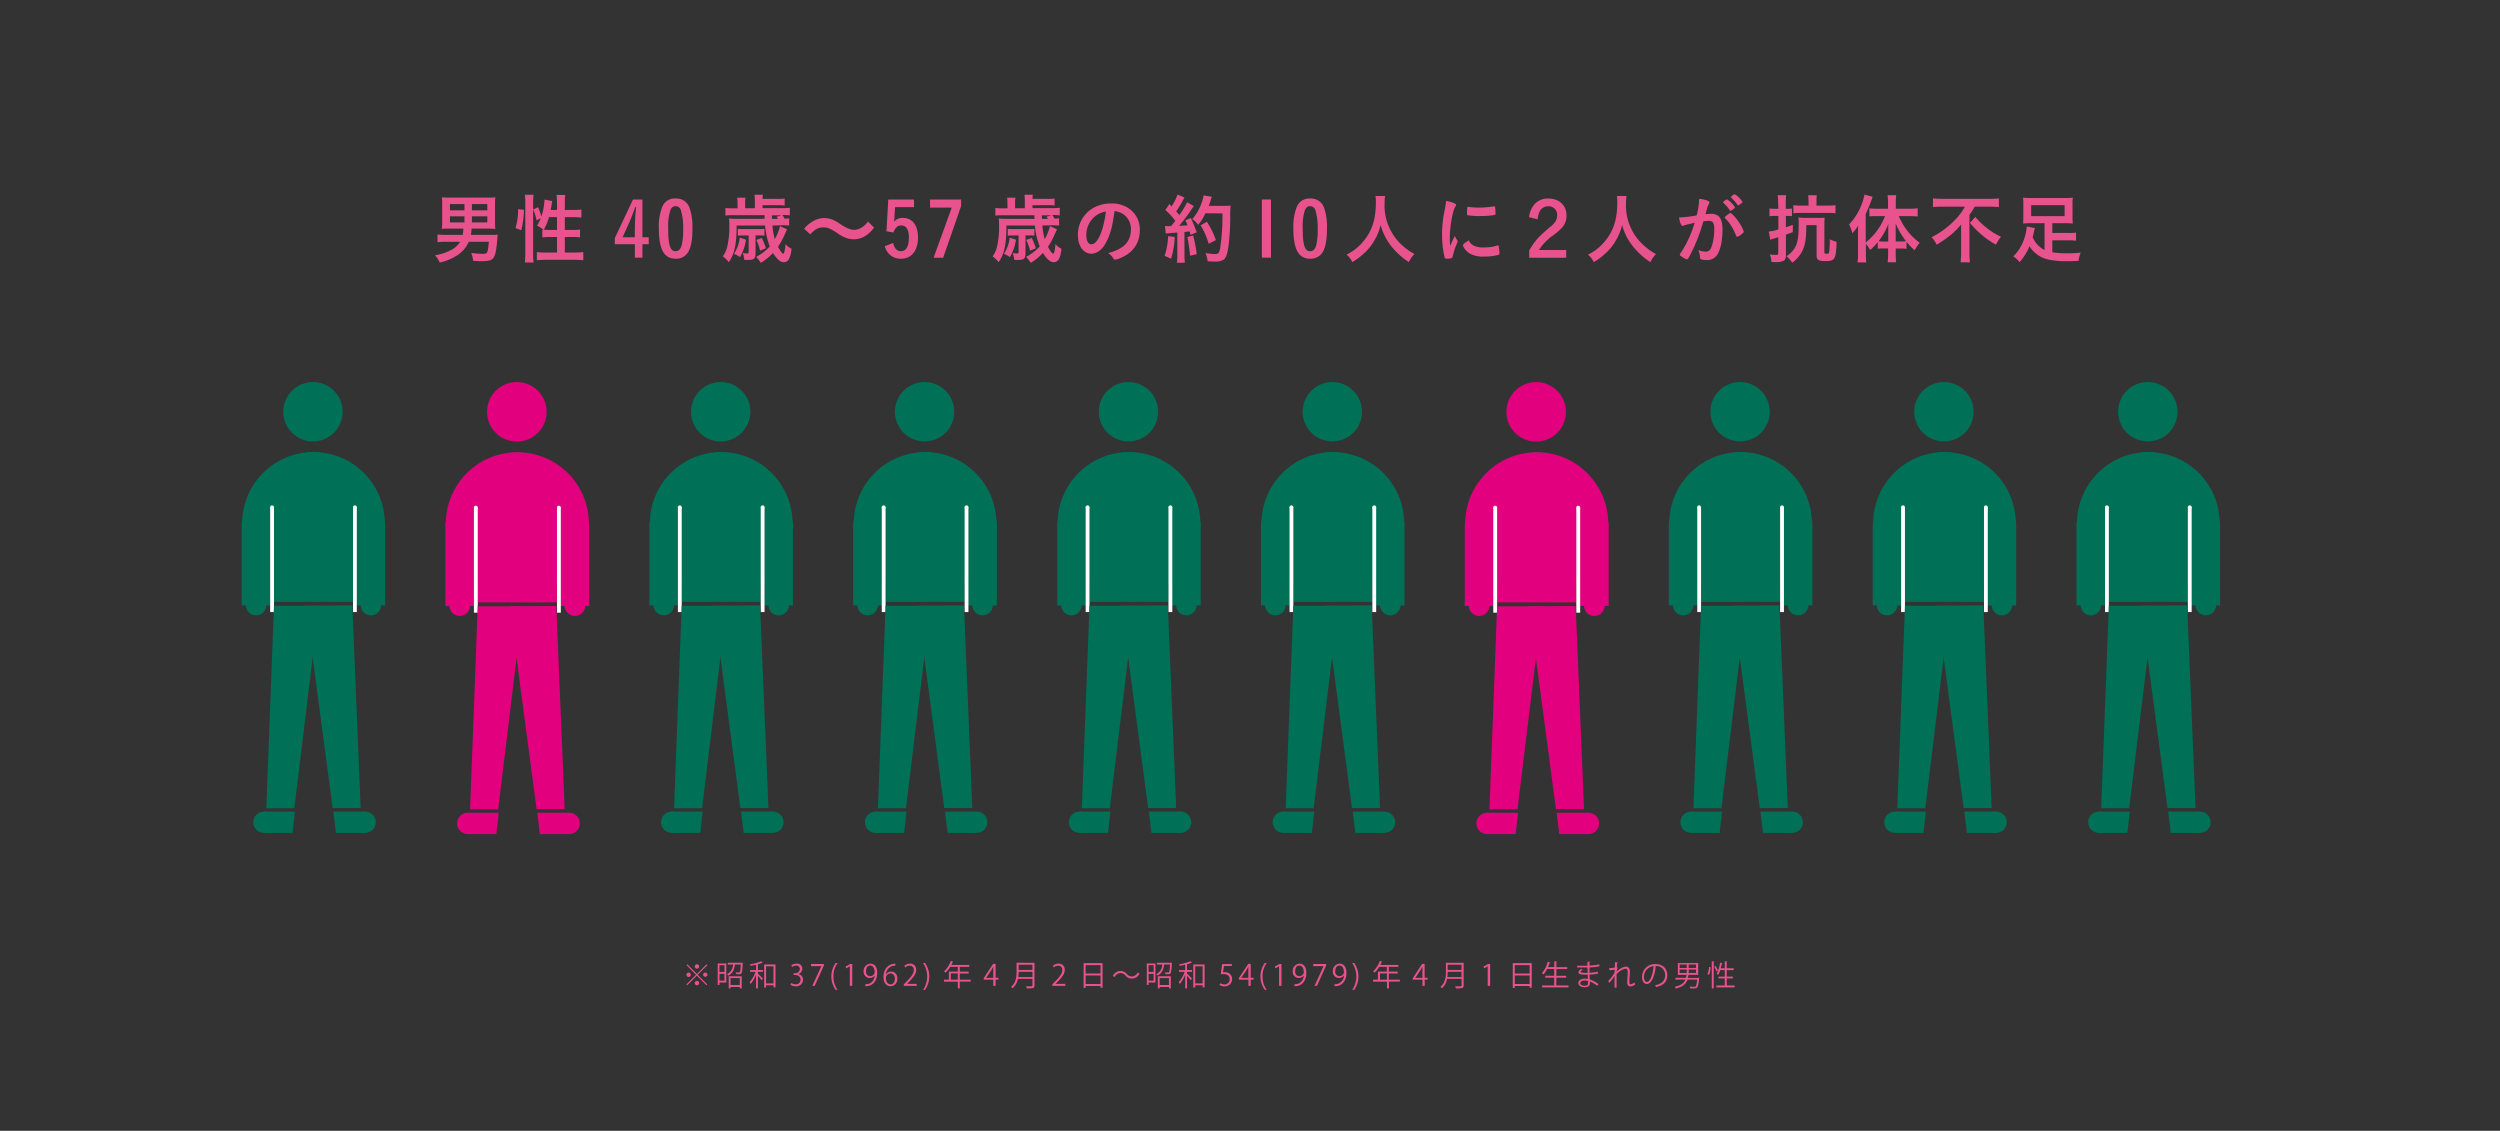<svg xmlns="http://www.w3.org/2000/svg" viewBox="0 0 860 389"><rect x="0" y="0" width="860" height="389" fill="#333333" stroke="none"/><defs><style>.cls-1{fill:#e8528d;}.cls-2{fill:#007156;}.cls-3{fill:#fff;}.cls-4{fill:#e3007f;}</style></defs><title>pict03_pc</title><g id="レイヤー_3" data-name="レイヤー 3"><path class="cls-1" d="M236.44,331.72l3.31,3.32,3.32-3.32.29.29L240,335.33l3.32,3.31-.29.29-3.32-3.31-3.32,3.32-.29-.29,3.32-3.32L236.15,332Zm.45,4.36a.76.76,0,0,1-.75-.75.75.75,0,1,1,1.5,0A.76.76,0,0,1,236.89,336.08Zm2.11-3.62a.76.76,0,0,1,.75-.75.76.76,0,1,1-.75.75Zm1.51,5.73a.76.76,0,0,1-.76.75.75.75,0,0,1,0-1.5A.76.76,0,0,1,240.51,338.19Zm2.11-3.62a.76.76,0,0,1,.75.76.76.76,0,0,1-1.51,0A.77.77,0,0,1,242.62,334.57Z"/><path class="cls-1" d="M249.85,331.42V338h-2.34v.82h-.63v-7.38Zm-.63.62h-1.71v2.3h1.71Zm-1.71,5.32h1.71V335h-1.71Zm7.64-6.18.36,0a2,2,0,0,1,0,.22c-.11,2.3-.23,3.13-.49,3.44s-.47.28-1,.28c-.21,0-.46,0-.71,0a1.7,1.7,0,0,0-.2-.64,10,10,0,0,0,1,.05.42.42,0,0,0,.34-.1c.17-.19.28-.87.38-2.64h-2c-.21,1.49-.64,3-2.31,3.83a2,2,0,0,0-.43-.5,3.82,3.82,0,0,0,2.07-3.33h-1.79v-.62h4.82ZM250.67,340v-4.16h4.49V340h-.67v-.48h-3.18V340Zm3.82-3.55h-3.18v2.4h3.18Z"/><path class="cls-1" d="M260.07,331.88c-.62.14-1.27.27-1.89.37a1.89,1.89,0,0,0-.21-.52,16.61,16.61,0,0,0,3.87-1.06l.62.52s-.06,0-.2,0a10.19,10.19,0,0,1-1.53.5v2h1.72v.63h-1.72v.61c.42.38,1.45,1.43,1.7,1.71l-.42.56c-.24-.35-.83-1-1.28-1.54V340h-.66v-4.66a11.08,11.08,0,0,1-1.85,3.14,3,3,0,0,0-.38-.61,10.62,10.62,0,0,0,2.05-3.54H258v-.63h2.1Zm2.8-.11h3.9v7.87h-.69v-.71h-2.55v.79h-.66Zm.66,6.51h2.55v-5.86h-2.55Z"/><path class="cls-1" d="M274.61,335.08a1.92,1.92,0,0,1,1.64,1.95,2.27,2.27,0,0,1-2.55,2.24,3.35,3.35,0,0,1-1.78-.49l.25-.64a3,3,0,0,0,1.54.45,1.53,1.53,0,0,0,1.68-1.58c0-1.1-.94-1.6-1.92-1.6H273v-.63h.49a1.54,1.54,0,0,0,1.66-1.39,1.17,1.17,0,0,0-1.3-1.22,2.52,2.52,0,0,0-1.38.49l-.25-.61a3.17,3.17,0,0,1,1.79-.56,1.77,1.77,0,0,1,2,1.78,1.91,1.91,0,0,1-1.37,1.78Z"/><path class="cls-1" d="M279,331.62h4.41v.53l-3.15,7h-.85l3.14-6.81v0H279Z"/><path class="cls-1" d="M287.47,340.52a7.94,7.94,0,0,1,0-9.26h.68a7.49,7.49,0,0,0-1.44,4.66,7.59,7.59,0,0,0,1.44,4.6Z"/><path class="cls-1" d="M292.33,339.14V332.4h0l-1.23.72-.21-.63,1.56-.87h.72v7.52Z"/><path class="cls-1" d="M300.89,335.59a2.11,2.11,0,0,1-1.72.83,2.09,2.09,0,0,1-2.08-2.28,2.47,2.47,0,0,1,2.38-2.64c1.4,0,2.3,1.22,2.3,3.14,0,2.51-1.27,4.24-3.2,4.55a4.41,4.41,0,0,1-.89.07v-.7a3.73,3.73,0,0,0,.77-.05c1.27-.18,2.22-1.2,2.47-2.92Zm-3-1.5c0,1,.57,1.7,1.44,1.7a1.5,1.5,0,0,0,1.55-1.23c0-1.44-.53-2.42-1.52-2.42S297.93,333,297.93,334.09Z"/><path class="cls-1" d="M304.78,335.16a2.1,2.1,0,0,1,1.76-.93,2.15,2.15,0,0,1,2.13,2.4,2.41,2.41,0,0,1-2.31,2.64c-1.47,0-2.45-1.22-2.45-3.17s.94-4.13,3.38-4.53a6,6,0,0,1,.71-.07v.69a3.17,3.17,0,0,0-3.26,3Zm3.05,1.53c0-1.15-.63-1.83-1.53-1.83a1.66,1.66,0,0,0-1.56,1.43c0,1.38.6,2.32,1.64,2.32C307.25,338.61,307.83,337.83,307.83,336.69Z"/><path class="cls-1" d="M315.35,339.14H310.9v-.51l.74-.77c1.79-1.81,2.69-2.9,2.69-4.13a1.36,1.36,0,0,0-1.44-1.55,2.45,2.45,0,0,0-1.5.63l-.29-.59a3,3,0,0,1,1.95-.73,2,2,0,0,1,2.12,2.14c0,1.42-1,2.62-2.55,4.19l-.59.62v0h3.32Z"/><path class="cls-1" d="M318.2,331.26a8,8,0,0,1,0,9.26h-.68a8.21,8.21,0,0,0,0-9.26Z"/><path class="cls-1" d="M333.92,337v.66h-3.75V340h-.69v-2.3h-4.76V337h1.69v-2.77h3.07v-1.64h-2.59a9.05,9.05,0,0,1-1.61,2,4,4,0,0,0-.54-.44,9.15,9.15,0,0,0,2.34-3.58l.86.27a.19.19,0,0,1-.23.09,9.51,9.51,0,0,1-.46,1h6.19v.67h-3.27v1.64h3.05v.65h-3.05V337Zm-6.83,0h2.39v-2.12h-2.39Z"/><path class="cls-1" d="M342.49,339.14h-.8V337h-3.28v-.54l3.21-4.88h.87v4.77h1V337h-1Zm-3.24-2.75h2.44v-2.67c0-.41,0-.81,0-1.21h0c-.23.47-.41.79-.6,1.13l-1.84,2.73Z"/><path class="cls-1" d="M355.86,331.21V339c0,.53-.14.76-.51.88a8.44,8.44,0,0,1-2.14.12,3.79,3.79,0,0,0-.29-.71l1.31,0c.87,0,.93,0,.93-.32v-2.24h-5a5.77,5.77,0,0,1-1.85,3.26,2.37,2.37,0,0,0-.5-.5c1.72-1.47,1.89-3.55,1.89-5.22v-3.09Zm-5.44,3.09a13.44,13.44,0,0,1-.11,1.81h4.85V334.3Zm4.74-2.43h-4.74v1.79h4.74Z"/><path class="cls-1" d="M366.48,339.14H362v-.51l.73-.77c1.79-1.81,2.69-2.9,2.69-4.13a1.36,1.36,0,0,0-1.44-1.55,2.45,2.45,0,0,0-1.5.63l-.28-.59a2.94,2.94,0,0,1,1.95-.73,2,2,0,0,1,2.12,2.14c0,1.42-1,2.62-2.56,4.19l-.59.62v0h3.33Z"/><path class="cls-1" d="M372.76,331.32h6.52v8.46h-.7v-.6h-5.13v.66h-.69Zm5.82.68h-5.13v2.89h5.13Zm-5.13,6.49h5.13v-2.94h-5.13Z"/><path class="cls-1" d="M392,334.91a3,3,0,0,1-2.61,1.73,3,3,0,0,1-2.24-1.05,2.37,2.37,0,0,0-1.75-.86,2.3,2.3,0,0,0-1.95,1.36l-.65-.34a3,3,0,0,1,2.61-1.74,3,3,0,0,1,2.24,1.06,2.37,2.37,0,0,0,1.75.85,2.29,2.29,0,0,0,1.95-1.36Z"/><path class="cls-1" d="M397.47,331.42V338h-2.34v.82h-.63v-7.38Zm-.63.62h-1.71v2.3h1.71Zm-1.71,5.32h1.71V335h-1.71Zm7.63-6.18.37,0a2,2,0,0,1,0,.22c-.12,2.3-.24,3.13-.5,3.44s-.46.28-1,.28c-.21,0-.46,0-.72,0a1.54,1.54,0,0,0-.2-.64,10.22,10.22,0,0,0,1.06.05.42.42,0,0,0,.34-.1c.17-.19.28-.87.37-2.64h-2c-.2,1.49-.63,3-2.31,3.83a1.81,1.81,0,0,0-.42-.5,3.82,3.82,0,0,0,2.07-3.33H398v-.62h4.81ZM398.28,340v-4.16h4.49V340h-.66v-.48h-3.18V340Zm3.83-3.55h-3.18v2.4h3.18Z"/><path class="cls-1" d="M407.69,331.88c-.62.14-1.28.27-1.89.37a1.89,1.89,0,0,0-.21-.52,16.75,16.75,0,0,0,3.87-1.06l.62.52s-.06,0-.2,0a10,10,0,0,1-1.54.5v2h1.73v.63h-1.73v.61c.42.38,1.46,1.43,1.71,1.71l-.42.56c-.24-.35-.84-1-1.29-1.54V340h-.65v-4.66a11.32,11.32,0,0,1-1.85,3.14,3,3,0,0,0-.38-.61,10.79,10.79,0,0,0,2.05-3.54h-1.92v-.63h2.1Zm2.79-.11h3.91v7.87h-.69v-.71h-2.55v.79h-.67Zm.67,6.51h2.55v-5.86h-2.55Z"/><path class="cls-1" d="M423.75,331.62v.69h-2.7l-.32,2.13a4.42,4.42,0,0,1,.59,0,2.32,2.32,0,0,1,2.53,2.31,2.5,2.5,0,0,1-2.59,2.56,3.33,3.33,0,0,1-1.73-.45l.24-.65a2.78,2.78,0,0,0,1.49.42,1.71,1.71,0,0,0,1.75-1.78c0-1-.67-1.75-2.07-1.75a6.05,6.05,0,0,0-1,.07l.47-3.51Z"/><path class="cls-1" d="M430.25,339.14h-.79V337h-3.29v-.54l3.22-4.88h.86v4.77h1V337h-1ZM427,336.39h2.44v-2.67c0-.41,0-.81,0-1.21h0c-.23.47-.41.79-.61,1.13L427,336.37Z"/><path class="cls-1" d="M435.09,340.52a7.94,7.94,0,0,1,0-9.26h.68a7.43,7.43,0,0,0-1.44,4.66,7.52,7.52,0,0,0,1.44,4.6Z"/><path class="cls-1" d="M440,339.14V332.4h0l-1.24.72-.2-.63,1.56-.87h.71v7.52Z"/><path class="cls-1" d="M448.51,335.59a2.12,2.12,0,0,1-1.73.83,2.09,2.09,0,0,1-2.08-2.28,2.47,2.47,0,0,1,2.38-2.64c1.41,0,2.3,1.22,2.3,3.14,0,2.51-1.26,4.24-3.19,4.55a4.41,4.41,0,0,1-.89.07v-.7a3.73,3.73,0,0,0,.77-.05c1.27-.18,2.22-1.2,2.47-2.92Zm-3-1.5c0,1,.57,1.7,1.43,1.7a1.51,1.51,0,0,0,1.56-1.23c0-1.44-.53-2.42-1.53-2.42S445.55,333,445.55,334.09Z"/><path class="cls-1" d="M451.77,331.62h4.41v.53l-3.15,7h-.85l3.14-6.81v0h-3.55Z"/><path class="cls-1" d="M462.31,335.59a2.13,2.13,0,0,1-1.73.83,2.09,2.09,0,0,1-2.08-2.28,2.47,2.47,0,0,1,2.38-2.64c1.41,0,2.3,1.22,2.3,3.14,0,2.51-1.26,4.24-3.19,4.55a4.5,4.5,0,0,1-.9.07v-.7a3.82,3.82,0,0,0,.78-.05,3.07,3.07,0,0,0,2.47-2.92Zm-3-1.5a1.5,1.5,0,0,0,1.44,1.7,1.52,1.52,0,0,0,1.56-1.23c0-1.44-.53-2.42-1.53-2.42S459.34,333,459.34,334.09Z"/><path class="cls-1" d="M465.83,331.26a8,8,0,0,1,0,9.26h-.69a8.16,8.16,0,0,0,0-9.26Z"/><path class="cls-1" d="M481.55,337v.66h-3.76V340h-.68v-2.3h-4.76V337H474v-2.77h3.07v-1.64h-2.59a9.35,9.35,0,0,1-1.61,2,4,4,0,0,0-.54-.44,9.26,9.26,0,0,0,2.34-3.58l.85.27a.19.19,0,0,1-.23.09,9.42,9.42,0,0,1-.45,1h6.19v.67h-3.28v1.64h3.06v.65h-3.06V337Zm-6.83,0h2.39v-2.12h-2.39Z"/><path class="cls-1" d="M490.12,339.14h-.8V337H486v-.54l3.21-4.88h.87v4.77h1V337h-1Zm-3.24-2.75h2.44v-2.67c0-.41,0-.81,0-1.21h0c-.23.47-.41.79-.6,1.13l-1.84,2.73Z"/><path class="cls-1" d="M503.49,331.21V339c0,.53-.14.76-.51.88a8.48,8.48,0,0,1-2.14.12,3.79,3.79,0,0,0-.29-.71l1.3,0c.88,0,.94,0,.94-.32v-2.24h-5A5.71,5.71,0,0,1,496,340a2.37,2.37,0,0,0-.5-.5c1.73-1.47,1.9-3.55,1.9-5.22v-3.09ZM498,334.3a13.44,13.44,0,0,1-.11,1.81h4.86V334.3Zm4.75-2.43H498v1.79h4.75Z"/><path class="cls-1" d="M511.77,339.14V332.4h0l-1.23.72-.2-.63,1.55-.87h.72v7.52Z"/><path class="cls-1" d="M520.39,331.32h6.52v8.46h-.71v-.6h-5.12v.66h-.69Zm5.81.68h-5.12v2.89h5.12Zm-5.12,6.49h5.12v-2.94h-5.12Z"/><path class="cls-1" d="M535.34,339h4.22v.67h-9.09V339h4.17v-2.69h-3.06v-.65h3.06v-2.32h-2.46a8.17,8.17,0,0,1-1.2,1.86,4.43,4.43,0,0,0-.57-.42,9.66,9.66,0,0,0,2-3.93l.88.24c0,.07-.1.11-.23.11a14.59,14.59,0,0,1-.53,1.48h2.16v-2l.91.05c0,.07-.07.12-.21.14v1.82h3.75v.66h-3.75v2.32h3.37v.65h-3.37Z"/><path class="cls-1" d="M542.54,332.22c.63,0,1.46,0,2.14,0l1.39,0c0-.48,0-1,0-1.39l1,0c0,.12-.11.18-.28.21,0,.16,0,.93,0,1.1a19.88,19.88,0,0,0,3.34-.39l.09.66a20.56,20.56,0,0,1-3.43.39c0,.6,0,1.22,0,1.84a17.08,17.08,0,0,0,2.84-.39l.08.66a19.33,19.33,0,0,1-2.91.35l.08,1.67a11.57,11.57,0,0,1,3,1.57l-.44.62a9.6,9.6,0,0,0-2.5-1.48c0,.16,0,.34,0,.47,0,.95-.58,1.51-1.79,1.51s-2.21-.52-2.21-1.47,1.09-1.5,2.22-1.5a4.4,4.4,0,0,1,1.05.12c0-.43,0-.95,0-1.49l-1,0c-1.72,0-2.2-.27-2.2-.86,0-.38.29-.69.93-1.1l.48.31c-.45.25-.69.47-.69.67s.47.36,1.75.36h.67l-.06-1.85c-.43,0-.93,0-1.39,0-.64,0-1.55,0-2.16,0Zm3.72,5.24a4.2,4.2,0,0,0-1.12-.16c-.77,0-1.54.31-1.54.91s.7.88,1.58.88,1.09-.35,1.09-1Z"/><path class="cls-1" d="M553.61,333a9.85,9.85,0,0,0,1.89-.15c0-.61,0-.94.07-1.85l1,.08c0,.11-.11.18-.28.2,0,.44-.08,1.06-.1,1.44l.31.12a5.2,5.2,0,0,0-.4,1.43,5.74,5.74,0,0,1,3.17-1.77c.94,0,1.41.67,1.41,1.83,0,.13,0,.26,0,.39-.07.89-.17,2.14-.17,2.95,0,.6.07.92.49.92a2.74,2.74,0,0,0,1.34-.67,6.92,6.92,0,0,0,.14.76,3.07,3.07,0,0,1-1.58.66c-.84,0-1.12-.51-1.12-1.55,0-.52.18-3.29.18-3.3,0-.87-.3-1.26-.8-1.26a5.56,5.56,0,0,0-3.06,1.92c0,1.45,0,3.24,0,4.61h-.7c0-.59,0-3.45,0-4.09a10.54,10.54,0,0,1-1.83,2.42l-.36-.63a10.27,10.27,0,0,0,2.21-3c0-.29,0-.56,0-.88a10.47,10.47,0,0,1-1.85.17Z"/><path class="cls-1" d="M569.8,332.49a.26.26,0,0,1-.25.16c-.37,3.13-1.41,5.85-3.08,5.85-.84,0-1.61-.84-1.61-2.43a4.41,4.41,0,0,1,4.53-4.43c2.9,0,4.15,1.84,4.15,3.8,0,2.39-1.38,3.54-3.81,4.11a4.53,4.53,0,0,0-.42-.62c2.31-.44,3.49-1.56,3.49-3.46a3.08,3.08,0,0,0-3.41-3.17l-.31,0Zm-1-.13a3.7,3.7,0,0,0-3.28,3.69c0,1.08.46,1.75.94,1.75C567.71,337.8,568.58,335.12,568.83,332.36Z"/><path class="cls-1" d="M584.1,336.31l.4.08a1.46,1.46,0,0,1,0,.2c-.19,2-.39,2.82-.72,3.14a1.37,1.37,0,0,1-1,.27c-.35,0-.83,0-1.34,0a1.23,1.23,0,0,0-.22-.62c.69.06,1.36.07,1.59.07a.63.63,0,0,0,.45-.1c.23-.2.4-.86.57-2.37h-3.32c-.49,1.39-1.5,2.49-4.06,3.07a2.13,2.13,0,0,0-.36-.59c2.23-.47,3.2-1.33,3.69-2.48h-3.43v-.62h3.63a8.32,8.32,0,0,0,.2-1h-3v-4.07h7v4.07H581a.29.29,0,0,1-.2.1,9.19,9.19,0,0,1-.19.94h3.5Zm-6.3-4.51V333h2.45V331.8Zm0,1.71v1.17h2.45v-1.17Zm5.62-.55V331.8h-2.5V333Zm0,1.72v-1.17h-2.5v1.17Z"/><path class="cls-1" d="M588.42,332.7a5.9,5.9,0,0,1-.54,2.65l-.53-.27a5.78,5.78,0,0,0,.52-2.45Zm.43-2,.87.06c0,.07-.07.12-.2.13V340h-.67Zm1.29,1.58a9.16,9.16,0,0,1,.83,1.54l-.49.33a10.54,10.54,0,0,0-.81-1.61ZM594,339h2.7v.66h-6.26V339h2.88v-2.44h-2.14v-.62h2.14v-2.22h-1.56a8.55,8.55,0,0,1-.7,1.62,3.16,3.16,0,0,0-.54-.31,12.56,12.56,0,0,0,1.18-3.87l.83.19c0,.07-.09.11-.21.11-.1.53-.22,1.08-.37,1.62h1.37v-2.39l.88.06c0,.07-.06.12-.2.14v2.19h2.4v.64H594v2.22h2.09v.62H594Z"/><path class="cls-1" d="M404.1,81.5A28.82,28.82,0,0,1,402.85,89l-2.22-1a24.64,24.64,0,0,0,1.2-6.75Zm-3.34-3.79a6.32,6.32,0,0,0,1.07.08c.18,0,.42,0,1,0,.81-1,1-1.17,1.47-1.83a24.53,24.53,0,0,0-3.43-3.71l1.44-2.1A10.22,10.22,0,0,0,403,71a17.26,17.26,0,0,0,2.07-4.06l2.41,1a8.39,8.39,0,0,0-.53.92,34.75,34.75,0,0,1-2.35,3.87,12.07,12.07,0,0,1,1.07,1.25,26.38,26.38,0,0,0,2.7-4.42l2.32,1.34a12.64,12.64,0,0,0-.83,1.15,65,65,0,0,1-4.24,5.65c1.49-.08,1.49-.08,2.88-.21-.24-.66-.37-.92-.74-1.73l1.89-.76a45.49,45.49,0,0,1,2,4.92l-2.12.86c-.13-.57-.19-.78-.29-1.17l-1.78.18v7.93a17.29,17.29,0,0,0,.16,2.67h-2.78a14.92,14.92,0,0,0,.16-2.7V80c-3,.24-3.61.29-4,.34Zm9.7,3.3a58.68,58.68,0,0,1,1.23,6.41l-2.3.54a63.09,63.09,0,0,0-.94-6.43Zm4.19-7.64a16,16,0,0,1-2.51,4,7.08,7.08,0,0,0-2-2,16.37,16.37,0,0,0,3-5,17,17,0,0,0,.92-3.17l2.83.5a8.8,8.8,0,0,0-.37,1,18,18,0,0,1-.71,2.12h5.47a12.89,12.89,0,0,0,2.07-.11,28.92,28.92,0,0,0-.13,4.37,93.09,93.09,0,0,1-.58,9.31c-.39,2.91-.86,4.27-1.67,4.92a5.39,5.39,0,0,1-3.22.66c-.73,0-1.28,0-2.33-.11a11.4,11.4,0,0,0-.71-2.8,21.34,21.34,0,0,0,3.27.32c1.13,0,1.42-.32,1.73-1.86a72.7,72.7,0,0,0,.81-12.11Zm1.15,10.49A26.51,26.51,0,0,0,413,77.5l2.17-1.2a27.91,27.91,0,0,1,3.09,6.3Z"/><path class="cls-1" d="M437.22,68.63v20h-3.14v-20Z"/><path class="cls-1" d="M455.38,86a4.8,4.8,0,0,1-4.69,3c-4,0-5.78-3.24-5.78-10.54A18.61,18.61,0,0,1,446,71.41a4.64,4.64,0,0,1,4.69-3.12,4.77,4.77,0,0,1,4.91,3.53,20.34,20.34,0,0,1,.89,6.73C456.47,82,456.13,84.3,455.38,86Zm-2.67-1.39a20.7,20.7,0,0,0,.57-5.65,20.77,20.77,0,0,0-.81-6.72,1.86,1.86,0,0,0-1.78-1.31c-.89,0-1.41.42-1.83,1.44a17.84,17.84,0,0,0-.73,5.94c0,5.93.68,8.11,2.54,8.11C451.66,86.4,452.34,85.79,452.71,84.59Z"/><path class="cls-1" d="M476.46,67.43A19.64,19.64,0,0,0,476.3,70a18.11,18.11,0,0,0,2.46,9.91,17.24,17.24,0,0,0,3.95,4.77,17.74,17.74,0,0,0,3.87,2.69,9.17,9.17,0,0,0-1.93,2.8,25.27,25.27,0,0,1-6.39-5.91,19.78,19.78,0,0,1-3.32-6.88,18.13,18.13,0,0,1-2,5.07,17.53,17.53,0,0,1-3.84,4.81,22.12,22.12,0,0,1-3.9,2.91,7.28,7.28,0,0,0-2-2.59,16.58,16.58,0,0,0,5.49-4.21c3.25-3.72,4.61-7.83,4.61-13.84a11.58,11.58,0,0,0-.14-2.12Z"/><path class="cls-1" d="M501.31,82.65a.67.67,0,0,1,.1.37c0,.18,0,.21-.26.79a27.91,27.91,0,0,0-1.46,4.5c-.08.28-.16.44-.26.49a8.36,8.36,0,0,1-1.31.19H498c-.13,0-.31,0-.52,0s-.42-.08-.52-.39a34.39,34.39,0,0,1-.89-7.85,40,40,0,0,1,.91-8.58c.26-1.41.39-2.2.5-3.06a12.28,12.28,0,0,1,2.82.83c.45.19.58.32.58.58s0,.26-.31.68c-.87,1.39-1.84,6.93-1.84,10.67,0,.61,0,1.42.11,2.72.73-1.64,1-2.14,1.6-3.42A7.43,7.43,0,0,0,501.31,82.65ZM507,84.51a7.27,7.27,0,0,0,3.58.6,13.33,13.33,0,0,0,4.29-.6,1.45,1.45,0,0,1,.37-.08c.18,0,.31.11.34.37a21.15,21.15,0,0,1,.23,2.46c0,.26-.08.34-.44.44a17.66,17.66,0,0,1-4.61.55,9.58,9.58,0,0,1-5.12-1c-1.16-.7-2.36-2.14-2.36-2.85,0-.37.55-.86,2-1.73A3.64,3.64,0,0,0,507,84.51Zm-1.84-13.34a23.13,23.13,0,0,0,3.54.24,30.08,30.08,0,0,0,5.07-.42.72.72,0,0,1,.24,0c.18,0,.26.08.31.29a19,19,0,0,1,.13,2.12c0,.39-.08.52-.37.57a27.63,27.63,0,0,1-4.73.34,22.65,22.65,0,0,1-4.53-.28c-.13-.08-.18-.27-.18-.74a15.1,15.1,0,0,1,.13-2c0-.1.11-.16.26-.16A.24.24,0,0,1,505.15,71.17Z"/><path class="cls-1" d="M538.77,88.67H526.05V86.13a26,26,0,0,1,3-4.21,42.91,42.91,0,0,1,4.42-4c1.57-1.34,2.19-2.44,2.19-3.85a2.93,2.93,0,0,0-3.06-3.11,3.22,3.22,0,0,0-2.93,1.75,8.2,8.2,0,0,0-.73,2.75L526,74.7a8.12,8.12,0,0,1,1.6-4.13,6.09,6.09,0,0,1,5-2.28c3.77,0,6.28,2.33,6.28,5.84a6,6,0,0,1-1.78,4.44,22.09,22.09,0,0,1-3.32,2.75A17.89,17.89,0,0,0,529.4,86h9.37Z"/><path class="cls-1" d="M559.51,67.43a19.64,19.64,0,0,0-.16,2.59,18.11,18.11,0,0,0,2.46,9.91,17.24,17.24,0,0,0,4,4.77,17.74,17.74,0,0,0,3.87,2.69,9.17,9.17,0,0,0-1.93,2.8,25,25,0,0,1-6.38-5.91A19.61,19.61,0,0,1,558,77.4a18.1,18.1,0,0,1-2,5.07,17.76,17.76,0,0,1-3.85,4.81,21.76,21.76,0,0,1-3.9,2.91,7.17,7.17,0,0,0-2-2.59,16.58,16.58,0,0,0,5.49-4.21c3.25-3.72,4.61-7.83,4.61-13.84a12.69,12.69,0,0,0-.13-2.12Z"/><path class="cls-1" d="M579.68,77.42a1.71,1.71,0,0,0-.47.19.62.62,0,0,1-.32.1c-.57,0-1-1-1.31-2.93h.5a38.9,38.9,0,0,0,5.57-.68,24.5,24.5,0,0,0,.84-5.26,3.88,3.88,0,0,0,0-.44,10.44,10.44,0,0,1,2.93.65c.41.16.62.37.62.63a.73.73,0,0,1-.15.44c-.4.68-.4.68-1.21,3.56a16,16,0,0,1,1.78-.13,4.33,4.33,0,0,1,2.51.63c1,.76,1.57,2.3,1.57,4.68,0,3.9-.7,7.25-1.91,8.9a4,4,0,0,1-3.48,1.7,5.63,5.63,0,0,1-2.09-.29c-.21-.13-.21-.13-.29-1.1A6.85,6.85,0,0,0,584.2,86a6.32,6.32,0,0,0,2.54.55c1.26,0,1.78-.6,2.36-2.72a19.39,19.39,0,0,0,.6-5.1c0-2-.5-2.77-1.89-2.77-.47,0-1.23.08-1.83.15-.08.32-.1.34-.21.68a59.16,59.16,0,0,1-3.4,9c-1.38,2.85-1.72,3.43-2.06,3.43a5.78,5.78,0,0,1-1.68-.87c-.6-.36-.76-.52-.76-.73s0-.13,1.08-1.83a38.67,38.67,0,0,0,4-9.16C581,77.11,579.91,77.34,579.68,77.42Zm16.43-5.36a2,2,0,0,1-.84.44c-.08,0-.16,0-.24-.18a12.17,12.17,0,0,0-2.22-2.56.27.27,0,0,1-.08-.16c0-.1.18-.29.63-.63s.57-.39.76-.39a8.51,8.51,0,0,1,2.72,2.75C596.84,71.48,596.63,71.67,596.11,72.06Zm-2.78,2.77c0-.18.24-.42,1-1,.52-.39.78-.55,1-.55s1.52,1.26,2.62,2.8a13.4,13.4,0,0,1,1.91,3.61c0,.26-.08.34-.92,1a3.55,3.55,0,0,1-1.33.76c-.19,0-.26-.08-.45-.52a17.41,17.41,0,0,0-1.65-3.25,11.9,11.9,0,0,0-2-2.53A.54.54,0,0,1,593.33,74.83Zm3.43-8a7.59,7.59,0,0,1,2.67,2.67c0,.13-.16.29-.68.65s-.71.5-.81.5-.13,0-.66-.73A14,14,0,0,0,595.53,68c-.08-.07-.13-.13-.13-.2A2.84,2.84,0,0,1,596.76,66.8Z"/><path class="cls-1" d="M611.67,69.7a16,16,0,0,0-.16-2.56h2.93a18.23,18.23,0,0,0-.13,2.54v2.14H615a11.76,11.76,0,0,0,1.43-.07v2.61a12.47,12.47,0,0,0-1.41-.08h-.68v3.9c1.05-.34,1.31-.44,2.38-.84l0,2.52-2.36.86v7c0,1-.23,1.63-.71,1.94a5.8,5.8,0,0,1-2.66.52c-.4,0-.76,0-1.63-.08a7.69,7.69,0,0,0-.54-2.59,15.66,15.66,0,0,0,2.11.19c.63,0,.79-.16.79-.76V81.61c-1.07.34-1.18.36-1.73.52s-.78.26-1,.37l-.55-2.85a15.9,15.9,0,0,0,3.32-.71V74.28h-1.26a13.39,13.39,0,0,0-1.8.11v-2.7a9.74,9.74,0,0,0,1.83.13h1.23Zm9.7,7.75c0,4.52-.36,6.75-1.28,8.68a10.87,10.87,0,0,1-3.56,4.24,11.42,11.42,0,0,0-2-2.25,8,8,0,0,0,2.87-2.85c1-1.62,1.36-4,1.36-8.21a11,11,0,0,0-.13-2.2c.58,0,1.26.08,2.28.08h4.5c1.1,0,1.65,0,2.25-.08,0,.52-.08,1.18-.08,2.27v9.68c0,.37.16.47.79.47s.75-.1.83-.47a30.15,30.15,0,0,0,.24-4.5,14,14,0,0,0,2.35.89c-.21,6-.57,6.62-3.82,6.62-2.4,0-3.06-.42-3.06-1.91V77.45Zm.76-8.29a12.25,12.25,0,0,0-.13-2h3a9.29,9.29,0,0,0-.13,2v1.57h3.69a20.91,20.91,0,0,0,2.85-.16v2.8c-.81-.08-1.72-.13-2.82-.13h-8.9a21.19,21.19,0,0,0-2.77.13v-2.8a20.49,20.49,0,0,0,2.85.16h2.38Z"/><path class="cls-1" d="M641.86,87.36a26.83,26.83,0,0,0,.13,2.91h-3a18.1,18.1,0,0,0,.16-2.93V80.4c0-1.46,0-1.46.05-2.82a13.42,13.42,0,0,1-2,2.69,14.38,14.38,0,0,0-1.1-3.06,21,21,0,0,0,5.29-10.28l2.8.76a55.42,55.42,0,0,1-2.38,5.91v9.81a21.64,21.64,0,0,0,6.64-9.07h-2.69c-.87,0-1.84,0-2.7.13v-2.8c.76.08,1.78.13,2.75.13h3.66V69.52a16.59,16.59,0,0,0-.16-2.38h3a16.49,16.49,0,0,0-.16,2.38V71.8h4.66a21.77,21.77,0,0,0,2.87-.16v2.83c-.86-.08-1.85-.13-2.82-.13h-3.69a23.05,23.05,0,0,0,2.93,5,21.18,21.18,0,0,0,4.29,4.19,12.87,12.87,0,0,0-1.75,2.59,26.93,26.93,0,0,1-2.8-2.93v2.41a11.63,11.63,0,0,0-1.83-.11h-1.89v2a23.55,23.55,0,0,0,.16,2.72h-2.93a24.92,24.92,0,0,0,.16-2.75v-2h-1.76a11.89,11.89,0,0,0-1.8.11V83.28A21.61,21.61,0,0,1,643.35,86a10.87,10.87,0,0,0-1.49-2.06ZM649.55,80c0-1.36,0-1.86.05-3a21.62,21.62,0,0,1-3.4,6,14.05,14.05,0,0,0,1.67.08h1.68ZM654,83.07a11.13,11.13,0,0,0,1.68-.08,27.65,27.65,0,0,1-3.56-6.06c0,1.12,0,2,0,3v3.14Z"/><path class="cls-1" d="M668.38,71.09c-1,0-2.43,0-3.43.16v-3a33.52,33.52,0,0,0,3.35.15h16a27.68,27.68,0,0,0,3.32-.15v3a31.55,31.55,0,0,0-3.27-.16h-5.08a15.25,15.25,0,0,1-1.78,2.8V87.08a23.23,23.23,0,0,0,.19,3.16h-3.25a28.4,28.4,0,0,0,.19-3.16V79.54c0-.86,0-1.46,0-2.33A23.71,23.71,0,0,1,671,80.88a48.61,48.61,0,0,1-4.79,3.32,8.75,8.75,0,0,0-1.75-2.59,29.28,29.28,0,0,0,7.93-5.84,20.31,20.31,0,0,0,3.55-4.68Zm11.14,3.53a25.35,25.35,0,0,0,3.67,3.59,21.68,21.68,0,0,0,5.15,3.21,14.53,14.53,0,0,0-1.73,2.75,30.46,30.46,0,0,1-8.94-7.51Z"/><path class="cls-1" d="M703.33,76.79h-4.82a24,24,0,0,0-2.59.11,17.32,17.32,0,0,0,.11-2.12V70.07a16.28,16.28,0,0,0-.11-2.07,27.84,27.84,0,0,0,2.86.11h11.4a25,25,0,0,0,2.88-.11,14.8,14.8,0,0,0-.11,2.07v4.71a15.68,15.68,0,0,0,.11,2.12,24.74,24.74,0,0,0-2.62-.11H706v3.35h5.52a15.47,15.47,0,0,0,2.64-.13v2.8a19.26,19.26,0,0,0-2.64-.13H706v4.08a27.11,27.11,0,0,0,4.92.37c1.44,0,2.75,0,4.87-.24a8.88,8.88,0,0,0-.76,2.85c-1.57.08-2.78.11-4,.11a30.62,30.62,0,0,1-5.89-.47,10.13,10.13,0,0,1-7-4.68,19.46,19.46,0,0,1-3.4,5.49,9.06,9.06,0,0,0-2.17-2,14.74,14.74,0,0,0,3.35-5,16.54,16.54,0,0,0,1.28-5.28l2.8.55c-.1.34-.16.6-.34,1.39s-.23,1.07-.42,1.75A8.78,8.78,0,0,0,703.33,86Zm-4.61-6.2v3.77h11.51V70.59Z"/><path class="cls-1" d="M154.78,78.65l-1.31,0a12.86,12.86,0,0,0-1.49.1,15.57,15.57,0,0,0,.13-2.51V70.46a22.23,22.23,0,0,0-.1-2.59,21.6,21.6,0,0,0,2.59.11h13.18a22.06,22.06,0,0,0,2.62-.11,21.82,21.82,0,0,0-.11,2.59v5.81a21.61,21.61,0,0,0,.11,2.49,22.93,22.93,0,0,0-2.46-.11h-5.73A15.88,15.88,0,0,1,162,80.8h6.52c.94,0,1.73,0,2.72-.08-.08.47-.11.81-.21,2.07-.6,6.4-1.1,7.06-5.39,7.06-.84,0-1.1,0-2.88-.13a9.68,9.68,0,0,0-.68-2.72,26.83,26.83,0,0,0,3.95.31c1.68,0,1.73-.1,2.15-4.13h-6.91a11,11,0,0,1-3.79,4.52,17.85,17.85,0,0,1-6.23,2.62,9,9,0,0,0-1.59-2.51A16.92,16.92,0,0,0,155.15,86a7.79,7.79,0,0,0,3.14-2.82H153.5a18.74,18.74,0,0,0-3,.15V80.67c.65.07,1.8.13,3,.13h5.66a12.21,12.21,0,0,0,.23-2.15Zm0-8.45v2.15h5V70.2Zm0,4.21v2.1h5v-2.1Zm12.85-2.06V70.2h-5.29v2.15Zm0,4.16v-2.1h-5.29v2.1Z"/><path class="cls-1" d="M177.33,78.47a22.48,22.48,0,0,0,.91-6.52l2,.24a30.65,30.65,0,0,1-.92,7Zm3.22,11.82a29.24,29.24,0,0,0,.15-3.16V69.65a20.86,20.86,0,0,0-.15-2.67h3a20.21,20.21,0,0,0-.15,2.67V87.31a24.63,24.63,0,0,0,.15,3Zm11.06-18.07V69.71a19.35,19.35,0,0,0-.16-2.65h3a21,21,0,0,0-.15,2.65v2.51h2.95a17.57,17.57,0,0,0,2.75-.16v2.8a21.22,21.22,0,0,0-2.75-.16h-2.95v4.4h2.51a19,19,0,0,0,2.72-.13v2.69a23.35,23.35,0,0,0-2.75-.13h-2.48v5.34h3.42a21.92,21.92,0,0,0,2.93-.16v2.82a24.9,24.9,0,0,0-2.93-.15H187.61a24.55,24.55,0,0,0-2.93.15V86.71a22.35,22.35,0,0,0,2.93.16h4V81.53h-2.27a25.63,25.63,0,0,0-2.78.13V79l.42,0a16.86,16.86,0,0,0-2.25-1.39A11.49,11.49,0,0,0,186,75.09l-1.44.71a14,14,0,0,0-1.15-3.74l1.67-.79a22,22,0,0,1,1.16,3.2,21.6,21.6,0,0,0,1.07-5.81l2.67.5a3.88,3.88,0,0,0-.16.91c-.08.42-.26,1.54-.37,2.15Zm-2.75,2.48a18.19,18.19,0,0,1-1.8,4.32c.55,0,1.1.08,1.91.08h2.64V74.7Z"/><path class="cls-1" d="M221,81.61h2.17V84H221v4.63H218.4V84h-6.91V81.92l6.25-13.29H221Zm-2.59-4.16c0-1.78.1-2.93.39-6.23h-.26c-1,2.75-1.49,4-1.88,4.89l-2.49,5.5h4.19Z"/><path class="cls-1" d="M237.1,86a4.78,4.78,0,0,1-4.68,3c-4,0-5.78-3.24-5.78-10.54a18.41,18.41,0,0,1,1.07-7.06,4.62,4.62,0,0,1,4.68-3.12,4.79,4.79,0,0,1,4.92,3.53,20.34,20.34,0,0,1,.89,6.73C238.2,82,237.86,84.3,237.1,86Zm-2.67-1.39a20.63,20.63,0,0,0,.58-5.65,21.06,21.06,0,0,0-.81-6.72,1.87,1.87,0,0,0-1.78-1.31c-.89,0-1.41.42-1.83,1.44a17.78,17.78,0,0,0-.74,5.94c0,5.93.68,8.11,2.54,8.11C233.39,86.4,234.07,85.79,234.43,84.59Z"/><path class="cls-1" d="M265.72,77.58a23.06,23.06,0,0,0,.81,4.68,17.31,17.31,0,0,0,1.78-4.47l2.46,1.1c-.16.31-.16.31-1.13,2.43a24.76,24.76,0,0,1-2,3.58c.76,1.42,1.49,2.38,1.78,2.38s.55-.75.81-3.29a5.7,5.7,0,0,0,2.07,1.57c-.37,3.27-1.15,4.65-2.67,4.65-1.18,0-2.46-1.12-3.72-3.19a19.88,19.88,0,0,1-4.18,3.4,16.59,16.59,0,0,0-1.62-2.06,16.22,16.22,0,0,0,4.68-3.59,25.9,25.9,0,0,1-1.6-7.19h-9.81l0,1.6c-.13,5.46-.81,8.31-2.67,11a11.65,11.65,0,0,0-2.07-2,9.27,9.27,0,0,0,1.57-3.48,29.17,29.17,0,0,0,.68-7.06,21.28,21.28,0,0,0-.1-2.49,21.3,21.3,0,0,0,2.33.11H263l0-1.23H252.06a15.42,15.42,0,0,0-2.51.13V71.54a17.38,17.38,0,0,0,2.62.13h1.54V70a13.76,13.76,0,0,0-.13-2h2.85a14,14,0,0,0-.1,2v1.65h3.34V69a13.45,13.45,0,0,0-.13-2h2.88a11.64,11.64,0,0,0-.1,1.42h5.26a19.05,19.05,0,0,0,2.35-.11v2.38a20.47,20.47,0,0,0-2.35-.1h-5.26v1h6.82a17.3,17.3,0,0,0,2.57-.13v2.64a16.58,16.58,0,0,0-2.54-.13,9.06,9.06,0,0,1,.71,1.23,12.6,12.6,0,0,0,1.59-.11v2.51a22.87,22.87,0,0,0-2.43-.1Zm-9.08,4.87a17.37,17.37,0,0,1-2.07,6,10.91,10.91,0,0,0-2.09-1.13,12.77,12.77,0,0,0,2-5.57ZM255.46,81a16.13,16.13,0,0,0-1.65.08V78.73a13.74,13.74,0,0,0,1.65.08h5.89a15.38,15.38,0,0,0,1.62-.08v2.33a11.85,11.85,0,0,0-1.52-.08h-1.54v6c0,2-.52,2.44-2.54,2.44-.34,0-.6,0-1.33,0a9.49,9.49,0,0,0-.52-2.38,12.14,12.14,0,0,0,1.43.16c.42,0,.58-.13.58-.53V81Zm6.62.86a23.61,23.61,0,0,1,1.39,3.54l-2,.83a17,17,0,0,0-1.28-3.69Zm5.52-6.56a7.11,7.11,0,0,0-.47-.74l1.73-.49h-3.33l.06,1.23Z"/><path class="cls-1" d="M276.65,78.7a9.07,9.07,0,0,1,2.59-2.32,7.56,7.56,0,0,1,7.67-.58,18.67,18.67,0,0,1,2.38,1.44c2,1.28,3.37,1.83,4.63,1.83a5.12,5.12,0,0,0,1.93-.5,6.89,6.89,0,0,0,2.72-2.38l2.1,2.1a11.42,11.42,0,0,1-2.49,2.53,7.31,7.31,0,0,1-4.53,1.49,7.63,7.63,0,0,1-2.3-.36A13.24,13.24,0,0,1,287.77,80c-2.3-1.46-3.11-1.78-4.5-1.78-1.7,0-2.9.63-4.55,2.41Z"/><path class="cls-1" d="M314.42,71.25h-6.51l-.21,3.24c0,.53-.08,1.13-.16,1.76a4,4,0,0,1,3-1.31c3.27,0,5.25,2.51,5.25,6.69,0,4.61-2.22,7.38-5.88,7.38a5.52,5.52,0,0,1-4.08-1.65,6.11,6.11,0,0,1-1.47-2.66l2.91-1.13a4.46,4.46,0,0,0,.78,1.94,2.33,2.33,0,0,0,1.86.91c1.78,0,2.74-1.65,2.74-4.73,0-2.7-.91-4.14-2.61-4.14-1.26,0-2,.68-2.72,2.44l-2.38-.42.63-10.94h8.86Z"/><path class="cls-1" d="M330.62,68.63v2.28l-6.18,17.76h-3.29l6.25-17.26h-7.46V68.63Z"/><path class="cls-1" d="M358.58,77.58a23.06,23.06,0,0,0,.81,4.68,17.31,17.31,0,0,0,1.78-4.47l2.46,1.1c-.16.31-.16.31-1.13,2.43a24.76,24.76,0,0,1-2,3.58c.76,1.42,1.49,2.38,1.78,2.38s.55-.75.81-3.29a5.7,5.7,0,0,0,2.07,1.57c-.37,3.27-1.15,4.65-2.67,4.65-1.18,0-2.46-1.12-3.71-3.19a20.2,20.2,0,0,1-4.19,3.4,16.59,16.59,0,0,0-1.62-2.06,16.09,16.09,0,0,0,4.68-3.59A25.56,25.56,0,0,1,356,77.58H346.2l0,1.6c-.13,5.46-.81,8.31-2.67,11a11.65,11.65,0,0,0-2.07-2A9.27,9.27,0,0,0,343,84.72a29.17,29.17,0,0,0,.68-7.06,21.28,21.28,0,0,0-.1-2.49,21.3,21.3,0,0,0,2.33.11h9.94l0-1.23H344.92a15.42,15.42,0,0,0-2.51.13V71.54a17.38,17.38,0,0,0,2.62.13h1.54V70a13.76,13.76,0,0,0-.13-2h2.85a14,14,0,0,0-.1,2v1.65h3.35V69a15,15,0,0,0-.13-2h2.87a11.64,11.64,0,0,0-.1,1.42h5.26a19.05,19.05,0,0,0,2.35-.11v2.38a20.47,20.47,0,0,0-2.35-.1h-5.26v1H362a17.23,17.23,0,0,0,2.56-.13v2.64a16.58,16.58,0,0,0-2.54-.13,9.06,9.06,0,0,1,.71,1.23,12.6,12.6,0,0,0,1.59-.11v2.51a22.87,22.87,0,0,0-2.43-.1Zm-9.08,4.87a17.37,17.37,0,0,1-2.07,6,10.91,10.91,0,0,0-2.09-1.13,12.9,12.9,0,0,0,2-5.57ZM348.32,81a15.93,15.93,0,0,0-1.64.08V78.73a13.56,13.56,0,0,0,1.64.08h5.89a15.38,15.38,0,0,0,1.62-.08v2.33a11.85,11.85,0,0,0-1.52-.08h-1.54v6c0,2-.52,2.44-2.54,2.44-.34,0-.6,0-1.33,0a9.49,9.49,0,0,0-.52-2.38,12.06,12.06,0,0,0,1.44.16c.41,0,.57-.13.57-.53V81Zm6.62.86a22.58,22.58,0,0,1,1.39,3.54l-2,.83A17,17,0,0,0,353,82.52Zm5.52-6.56a7.11,7.11,0,0,0-.47-.74l1.73-.49H358.4l.05,1.23Z"/><path class="cls-1" d="M380.21,83.91c-1.25,2.17-3,3.37-4.76,3.37-2.72,0-4.66-2.66-4.66-6.38a10.56,10.56,0,0,1,5.68-9.57A12.33,12.33,0,0,1,382.59,70c5.47,0,9.52,3.87,9.52,9,0,4.58-2.25,7.87-6.59,9.73a6.14,6.14,0,0,1-1.88.58c-.32,0-.45-.11-.79-.61a5.38,5.38,0,0,0-1.65-1.64c5.39-1.39,7.83-3.93,7.83-8.17a6.13,6.13,0,0,0-2.54-5.15,6.57,6.57,0,0,0-3.09-1.12C382.67,78.15,381.81,81.16,380.21,83.91Zm-3.77-9.26a8.13,8.13,0,0,0-2.74,6.2c0,2,.65,3.19,1.75,3.19,1.31,0,2.64-1.8,3.64-4.92a33.32,33.32,0,0,0,1.33-6.35A7.53,7.53,0,0,0,376.44,74.65Z"/><circle class="cls-2" cx="738.85" cy="141.64" r="10.21"/><circle class="cls-2" cx="739.03" cy="168.02" r="12.51"/><rect class="cls-2" x="725.44" y="168.02" width="27.18" height="39.03" transform="translate(1478.06 375.07) rotate(180)"/><polygon class="cls-2" points="721.99 279.19 732.64 279.19 731.81 286.52 721.99 286.52 721.99 279.19"/><circle class="cls-2" cx="721.99" cy="282.85" r="3.66"/><polygon class="cls-2" points="756.8 279.19 745.87 279.19 746.76 286.52 756.8 286.52 756.8 279.19"/><circle class="cls-2" cx="756.8" cy="282.85" r="3.66"/><circle class="cls-2" cx="719.84" cy="204.46" r="3.81"/><path class="cls-2" d="M719.84,175.11a5.48,5.48,0,0,1,5.48,5.48v27.68h-11V180.59A5.48,5.48,0,0,1,719.84,175.11Z"/><circle class="cls-2" cx="758.22" cy="204.46" r="3.81"/><path class="cls-2" d="M758.22,175.11a5.48,5.48,0,0,1,5.48,5.48v27.68h-11V180.59A5.48,5.48,0,0,1,758.22,175.11Z"/><circle class="cls-2" cx="739.03" cy="180.06" r="24.54"/><rect class="cls-3" x="724.13" y="174.52" width="1.31" height="36.03"/><rect class="cls-3" x="752.62" y="174.52" width="1.31" height="36.03"/><polygon class="cls-2" points="722.81 278.04 732.44 278.04 740.91 208.38 725.44 208.38 722.81 278.04"/><polygon class="cls-2" points="745.63 277.95 755.26 277.95 752.39 208.25 736.39 208.38 745.63 277.95"/><circle class="cls-3" cx="724.77" cy="174.52" r="0.67"/><circle class="cls-3" cx="753.28" cy="174.52" r="0.67"/><circle class="cls-2" cx="719.27" cy="208.16" r="3.53"/><circle class="cls-2" cx="758.8" cy="208.16" r="3.53"/><circle class="cls-2" cx="668.72" cy="141.64" r="10.21"/><circle class="cls-2" cx="668.9" cy="168.02" r="12.51"/><rect class="cls-2" x="655.31" y="168.02" width="27.18" height="39.03" transform="translate(1337.79 375.07) rotate(180)"/><polygon class="cls-2" points="651.86 279.19 662.5 279.19 661.68 286.52 651.86 286.52 651.86 279.19"/><circle class="cls-2" cx="651.86" cy="282.85" r="3.66"/><polygon class="cls-2" points="686.67 279.19 675.74 279.19 676.63 286.52 686.67 286.52 686.67 279.19"/><circle class="cls-2" cx="686.67" cy="282.85" r="3.66"/><circle class="cls-2" cx="649.7" cy="204.46" r="3.81"/><path class="cls-2" d="M649.7,175.11a5.48,5.48,0,0,1,5.48,5.48v27.68H644.23V180.59A5.47,5.47,0,0,1,649.7,175.11Z"/><circle class="cls-2" cx="688.09" cy="204.46" r="3.81"/><path class="cls-2" d="M688.09,175.11a5.48,5.48,0,0,1,5.48,5.48v27.68h-11V180.59A5.48,5.48,0,0,1,688.09,175.11Z"/><circle class="cls-2" cx="668.9" cy="180.06" r="24.54"/><rect class="cls-3" x="653.99" y="174.52" width="1.31" height="36.03"/><rect class="cls-3" x="682.49" y="174.52" width="1.31" height="36.03"/><polygon class="cls-2" points="652.67 278.04 662.31 278.04 670.78 208.38 655.31 208.38 652.67 278.04"/><polygon class="cls-2" points="675.5 277.95 685.13 277.95 682.26 208.25 666.26 208.38 675.5 277.95"/><circle class="cls-3" cx="654.64" cy="174.52" r="0.67"/><circle class="cls-3" cx="683.14" cy="174.52" r="0.67"/><circle class="cls-2" cx="649.14" cy="208.16" r="3.53"/><circle class="cls-2" cx="688.66" cy="208.16" r="3.53"/><circle class="cls-2" cx="598.58" cy="141.64" r="10.21"/><circle class="cls-2" cx="598.76" cy="168.02" r="12.51"/><rect class="cls-2" x="585.17" y="168.02" width="27.18" height="39.03" transform="translate(1197.53 375.07) rotate(180)"/><polygon class="cls-2" points="581.73 279.19 592.37 279.19 591.55 286.52 581.73 286.52 581.73 279.19"/><circle class="cls-2" cx="581.73" cy="282.85" r="3.66"/><polygon class="cls-2" points="616.54 279.19 605.6 279.19 606.49 286.52 616.54 286.52 616.54 279.19"/><circle class="cls-2" cx="616.54" cy="282.85" r="3.66"/><circle class="cls-2" cx="579.57" cy="204.46" r="3.81"/><path class="cls-2" d="M579.57,175.11a5.48,5.48,0,0,1,5.48,5.48v27.68h-11V180.59A5.48,5.48,0,0,1,579.57,175.11Z"/><circle class="cls-2" cx="617.96" cy="204.46" r="3.81"/><path class="cls-2" d="M618,175.11a5.48,5.48,0,0,1,5.48,5.48v27.68h-11V180.59A5.48,5.48,0,0,1,618,175.11Z"/><circle class="cls-2" cx="598.76" cy="180.06" r="24.54"/><rect class="cls-3" x="583.86" y="174.52" width="1.31" height="36.03"/><rect class="cls-3" x="612.36" y="174.52" width="1.31" height="36.03"/><polygon class="cls-2" points="582.54 278.04 592.18 278.04 600.65 208.38 585.17 208.38 582.54 278.04"/><polygon class="cls-2" points="605.36 277.95 615 277.95 612.13 208.25 596.13 208.38 605.36 277.95"/><circle class="cls-3" cx="584.5" cy="174.52" r="0.67"/><circle class="cls-3" cx="613.01" cy="174.52" r="0.67"/><circle class="cls-2" cx="579.01" cy="208.16" r="3.53"/><circle class="cls-2" cx="618.53" cy="208.16" r="3.53"/><circle class="cls-2" cx="458.32" cy="141.64" r="10.21"/><circle class="cls-2" cx="458.5" cy="168.02" r="12.51"/><rect class="cls-2" x="444.91" y="168.02" width="27.18" height="39.03" transform="translate(917 375.07) rotate(180)"/><polygon class="cls-2" points="441.46 279.19 452.11 279.19 451.28 286.52 441.46 286.52 441.46 279.19"/><circle class="cls-2" cx="441.46" cy="282.85" r="3.66"/><polygon class="cls-2" points="476.27 279.19 465.34 279.19 466.23 286.52 476.27 286.52 476.27 279.19"/><circle class="cls-2" cx="476.27" cy="282.85" r="3.66"/><circle class="cls-2" cx="439.31" cy="204.46" r="3.81"/><path class="cls-2" d="M439.31,175.11a5.48,5.48,0,0,1,5.48,5.48v27.68h-11V180.59A5.48,5.48,0,0,1,439.31,175.11Z"/><circle class="cls-2" cx="477.69" cy="204.46" r="3.81"/><path class="cls-2" d="M477.69,175.11a5.48,5.48,0,0,1,5.48,5.48v27.68h-11V180.59A5.48,5.48,0,0,1,477.69,175.11Z"/><circle class="cls-2" cx="458.5" cy="180.06" r="24.54"/><rect class="cls-3" x="443.6" y="174.52" width="1.31" height="36.03"/><rect class="cls-3" x="472.09" y="174.52" width="1.31" height="36.03"/><polygon class="cls-2" points="442.28 278.04 451.91 278.04 460.38 208.38 444.91 208.38 442.28 278.04"/><polygon class="cls-2" points="465.1 277.95 474.73 277.95 471.86 208.25 455.86 208.38 465.1 277.95"/><circle class="cls-3" cx="444.24" cy="174.52" r="0.67"/><circle class="cls-3" cx="472.75" cy="174.52" r="0.67"/><circle class="cls-2" cx="438.74" cy="208.16" r="3.53"/><circle class="cls-2" cx="478.27" cy="208.16" r="3.53"/><circle class="cls-2" cx="388.19" cy="141.64" r="10.21"/><circle class="cls-2" cx="388.37" cy="168.02" r="12.51"/><rect class="cls-2" x="374.78" y="168.02" width="27.18" height="39.03" transform="translate(776.74 375.07) rotate(180)"/><polygon class="cls-2" points="371.33 279.19 381.98 279.19 381.15 286.52 371.33 286.52 371.33 279.19"/><circle class="cls-2" cx="371.33" cy="282.85" r="3.66"/><polygon class="cls-2" points="406.14 279.19 395.21 279.19 396.1 286.52 406.14 286.52 406.14 279.19"/><circle class="cls-2" cx="406.14" cy="282.85" r="3.66"/><circle class="cls-2" cx="369.18" cy="204.46" r="3.81"/><path class="cls-2" d="M369.18,175.11a5.47,5.47,0,0,1,5.47,5.48v27.68H363.7V180.59A5.48,5.48,0,0,1,369.18,175.11Z"/><circle class="cls-2" cx="407.56" cy="204.46" r="3.81"/><path class="cls-2" d="M407.56,175.11a5.48,5.48,0,0,1,5.48,5.48v27.68h-11V180.59A5.48,5.48,0,0,1,407.56,175.11Z"/><circle class="cls-2" cx="388.37" cy="180.06" r="24.54"/><rect class="cls-3" x="373.47" y="174.52" width="1.31" height="36.03"/><rect class="cls-3" x="401.96" y="174.52" width="1.31" height="36.03"/><polygon class="cls-2" points="372.15 278.04 381.78 278.04 390.25 208.38 374.78 208.38 372.15 278.04"/><polygon class="cls-2" points="394.97 277.95 404.6 277.95 401.73 208.25 385.73 208.38 394.97 277.95"/><circle class="cls-3" cx="374.11" cy="174.52" r="0.67"/><circle class="cls-3" cx="402.61" cy="174.52" r="0.67"/><circle class="cls-2" cx="368.61" cy="208.16" r="3.53"/><circle class="cls-2" cx="408.13" cy="208.16" r="3.53"/><circle class="cls-2" cx="318.05" cy="141.64" r="10.21"/><circle class="cls-2" cx="318.24" cy="168.02" r="12.51"/><rect class="cls-2" x="304.64" y="168.02" width="27.18" height="39.03" transform="translate(636.47 375.07) rotate(180)"/><polygon class="cls-2" points="301.2 279.19 311.84 279.19 311.02 286.52 301.2 286.52 301.2 279.19"/><circle class="cls-2" cx="301.2" cy="282.85" r="3.66"/><polygon class="cls-2" points="336.01 279.19 325.07 279.19 325.96 286.52 336.01 286.52 336.01 279.19"/><circle class="cls-2" cx="336.01" cy="282.85" r="3.66"/><circle class="cls-2" cx="299.04" cy="204.46" r="3.81"/><path class="cls-2" d="M299,175.11a5.48,5.48,0,0,1,5.48,5.48v27.68h-11V180.59A5.48,5.48,0,0,1,299,175.11Z"/><circle class="cls-2" cx="337.43" cy="204.46" r="3.81"/><path class="cls-2" d="M337.43,175.11a5.48,5.48,0,0,1,5.48,5.48v27.68H332V180.59A5.48,5.48,0,0,1,337.43,175.11Z"/><circle class="cls-2" cx="318.24" cy="180.06" r="24.54"/><rect class="cls-3" x="303.33" y="174.52" width="1.31" height="36.03"/><rect class="cls-3" x="331.83" y="174.52" width="1.31" height="36.03"/><polygon class="cls-2" points="302.01 278.04 311.65 278.04 320.12 208.38 304.64 208.38 302.01 278.04"/><polygon class="cls-2" points="324.83 277.95 334.47 277.95 331.6 208.25 315.6 208.38 324.83 277.95"/><circle class="cls-3" cx="303.98" cy="174.52" r="0.67"/><circle class="cls-3" cx="332.48" cy="174.52" r="0.67"/><circle class="cls-2" cx="298.48" cy="208.16" r="3.53"/><circle class="cls-2" cx="338" cy="208.16" r="3.53"/><circle class="cls-2" cx="247.92" cy="141.64" r="10.21"/><circle class="cls-2" cx="248.1" cy="168.02" r="12.51"/><rect class="cls-2" x="234.51" y="168.02" width="27.18" height="39.03" transform="translate(496.21 375.07) rotate(180)"/><polygon class="cls-2" points="231.06 279.19 241.71 279.19 240.89 286.52 231.06 286.52 231.06 279.19"/><circle class="cls-2" cx="231.06" cy="282.85" r="3.66"/><polygon class="cls-2" points="265.88 279.19 254.94 279.19 255.83 286.52 265.88 286.52 265.88 279.19"/><circle class="cls-2" cx="265.88" cy="282.85" r="3.66"/><circle class="cls-2" cx="228.91" cy="204.46" r="3.81"/><path class="cls-2" d="M228.91,175.11a5.48,5.48,0,0,1,5.48,5.48v27.68h-11V180.59A5.48,5.48,0,0,1,228.91,175.11Z"/><circle class="cls-2" cx="267.3" cy="204.46" r="3.81"/><path class="cls-2" d="M267.3,175.11a5.47,5.47,0,0,1,5.47,5.48v27.68H261.82V180.59A5.48,5.48,0,0,1,267.3,175.11Z"/><circle class="cls-2" cx="248.1" cy="180.06" r="24.54"/><rect class="cls-3" x="233.2" y="174.52" width="1.31" height="36.03"/><rect class="cls-3" x="261.69" y="174.52" width="1.31" height="36.03"/><polygon class="cls-2" points="231.88 278.04 241.52 278.04 249.99 208.38 234.51 208.38 231.88 278.04"/><polygon class="cls-2" points="254.7 277.95 264.34 277.95 261.46 208.25 245.47 208.38 254.7 277.95"/><circle class="cls-3" cx="233.84" cy="174.52" r="0.67"/><circle class="cls-3" cx="262.35" cy="174.52" r="0.67"/><circle class="cls-2" cx="228.35" cy="208.16" r="3.53"/><circle class="cls-2" cx="267.87" cy="208.16" r="3.53"/><circle class="cls-2" cx="107.66" cy="141.64" r="10.21"/><circle class="cls-2" cx="107.84" cy="168.02" r="12.51"/><rect class="cls-2" x="94.25" y="168.02" width="27.18" height="39.03" transform="translate(215.68 375.07) rotate(180)"/><polygon class="cls-2" points="90.8 279.19 101.45 279.19 100.62 286.52 90.8 286.52 90.8 279.19"/><circle class="cls-2" cx="90.8" cy="282.85" r="3.66"/><polygon class="cls-2" points="125.61 279.19 114.68 279.19 115.57 286.52 125.61 286.52 125.61 279.19"/><circle class="cls-2" cx="125.61" cy="282.85" r="3.66"/><circle class="cls-2" cx="88.65" cy="204.46" r="3.81"/><path class="cls-2" d="M88.65,175.11a5.48,5.48,0,0,1,5.48,5.48v27.68h-11V180.59A5.48,5.48,0,0,1,88.65,175.11Z"/><circle class="cls-2" cx="127.03" cy="204.46" r="3.81"/><path class="cls-2" d="M127,175.11a5.48,5.48,0,0,1,5.48,5.48v27.68h-11V180.59A5.48,5.48,0,0,1,127,175.11Z"/><circle class="cls-2" cx="107.84" cy="180.06" r="24.54"/><rect class="cls-3" x="92.94" y="174.52" width="1.31" height="36.03"/><rect class="cls-3" x="121.43" y="174.52" width="1.31" height="36.03"/><polygon class="cls-2" points="91.62 278.04 101.25 278.04 109.72 208.38 94.25 208.38 91.62 278.04"/><polygon class="cls-2" points="114.44 277.95 124.07 277.95 121.2 208.25 105.2 208.38 114.44 277.95"/><circle class="cls-3" cx="93.58" cy="174.52" r="0.67"/><circle class="cls-3" cx="122.09" cy="174.52" r="0.67"/><circle class="cls-2" cx="88.08" cy="208.16" r="3.53"/><circle class="cls-2" cx="127.61" cy="208.16" r="3.53"/><circle class="cls-4" cx="177.79" cy="141.67" r="10.24"/><circle class="cls-2" cx="177.97" cy="168.12" r="12.54"/><rect class="cls-4" x="164.35" y="168.12" width="27.25" height="39.13" transform="translate(355.94 375.36) rotate(180)"/><polygon class="cls-4" points="160.89 279.57 171.56 279.57 170.74 286.92 160.89 286.92 160.89 279.57"/><circle class="cls-4" cx="160.89" cy="283.25" r="3.67"/><polygon class="cls-4" points="195.79 279.57 184.83 279.57 185.72 286.92 195.79 286.92 195.79 279.57"/><circle class="cls-4" cx="195.79" cy="283.25" r="3.67"/><circle class="cls-2" cx="158.73" cy="204.65" r="3.82"/><path class="cls-4" d="M158.73,175.22a5.49,5.49,0,0,1,5.49,5.5v27.75h-11V180.72A5.49,5.49,0,0,1,158.73,175.22Z"/><circle class="cls-2" cx="197.21" cy="204.65" r="3.82"/><path class="cls-4" d="M197.21,175.22a5.5,5.5,0,0,1,5.5,5.5v27.75h-11V180.72A5.49,5.49,0,0,1,197.21,175.22Z"/><circle class="cls-4" cx="177.97" cy="180.18" r="24.61"/><rect class="cls-3" x="163.03" y="174.63" width="1.32" height="36.13"/><rect class="cls-3" x="191.6" y="174.63" width="1.32" height="36.13"/><polygon class="cls-4" points="161.71 278.42 171.37 278.42 179.86 208.58 164.34 208.58 161.71 278.42"/><polygon class="cls-4" points="184.59 278.34 194.25 278.34 191.37 208.45 175.33 208.58 184.59 278.34"/><circle class="cls-3" cx="163.67" cy="174.63" r="0.67"/><circle class="cls-3" cx="192.25" cy="174.63" r="0.67"/><circle class="cls-4" cx="158.16" cy="208.36" r="3.54"/><circle class="cls-4" cx="197.79" cy="208.36" r="3.54"/><circle class="cls-4" cx="528.45" cy="141.67" r="10.24"/><circle class="cls-2" cx="528.63" cy="168.12" r="12.54"/><rect class="cls-4" x="515.01" y="168.12" width="27.25" height="39.13" transform="translate(1057.27 375.36) rotate(180)"/><polygon class="cls-4" points="511.55 279.57 522.23 279.57 521.4 286.92 511.55 286.92 511.55 279.57"/><circle class="cls-4" cx="511.55" cy="283.25" r="3.67"/><polygon class="cls-4" points="546.45 279.57 535.49 279.57 536.38 286.92 546.45 286.92 546.45 279.57"/><circle class="cls-4" cx="546.45" cy="283.25" r="3.67"/><circle class="cls-2" cx="509.39" cy="204.65" r="3.82"/><path class="cls-4" d="M509.39,175.22a5.49,5.49,0,0,1,5.49,5.5v27.75h-11V180.72A5.49,5.49,0,0,1,509.39,175.22Z"/><circle class="cls-2" cx="547.87" cy="204.65" r="3.82"/><path class="cls-4" d="M547.87,175.22a5.5,5.5,0,0,1,5.5,5.5v27.75h-11V180.72A5.49,5.49,0,0,1,547.87,175.22Z"/><circle class="cls-4" cx="528.63" cy="180.18" r="24.61"/><rect class="cls-3" x="513.69" y="174.63" width="1.32" height="36.13"/><rect class="cls-3" x="542.26" y="174.63" width="1.32" height="36.13"/><polygon class="cls-4" points="512.37 278.42 522.03 278.42 530.52 208.58 515.01 208.58 512.37 278.42"/><polygon class="cls-4" points="535.25 278.34 544.91 278.34 542.03 208.45 525.99 208.58 535.25 278.34"/><circle class="cls-3" cx="514.34" cy="174.63" r="0.67"/><circle class="cls-3" cx="542.92" cy="174.63" r="0.67"/><circle class="cls-4" cx="508.83" cy="208.36" r="3.54"/><circle class="cls-4" cx="548.45" cy="208.36" r="3.54"/></g></svg>